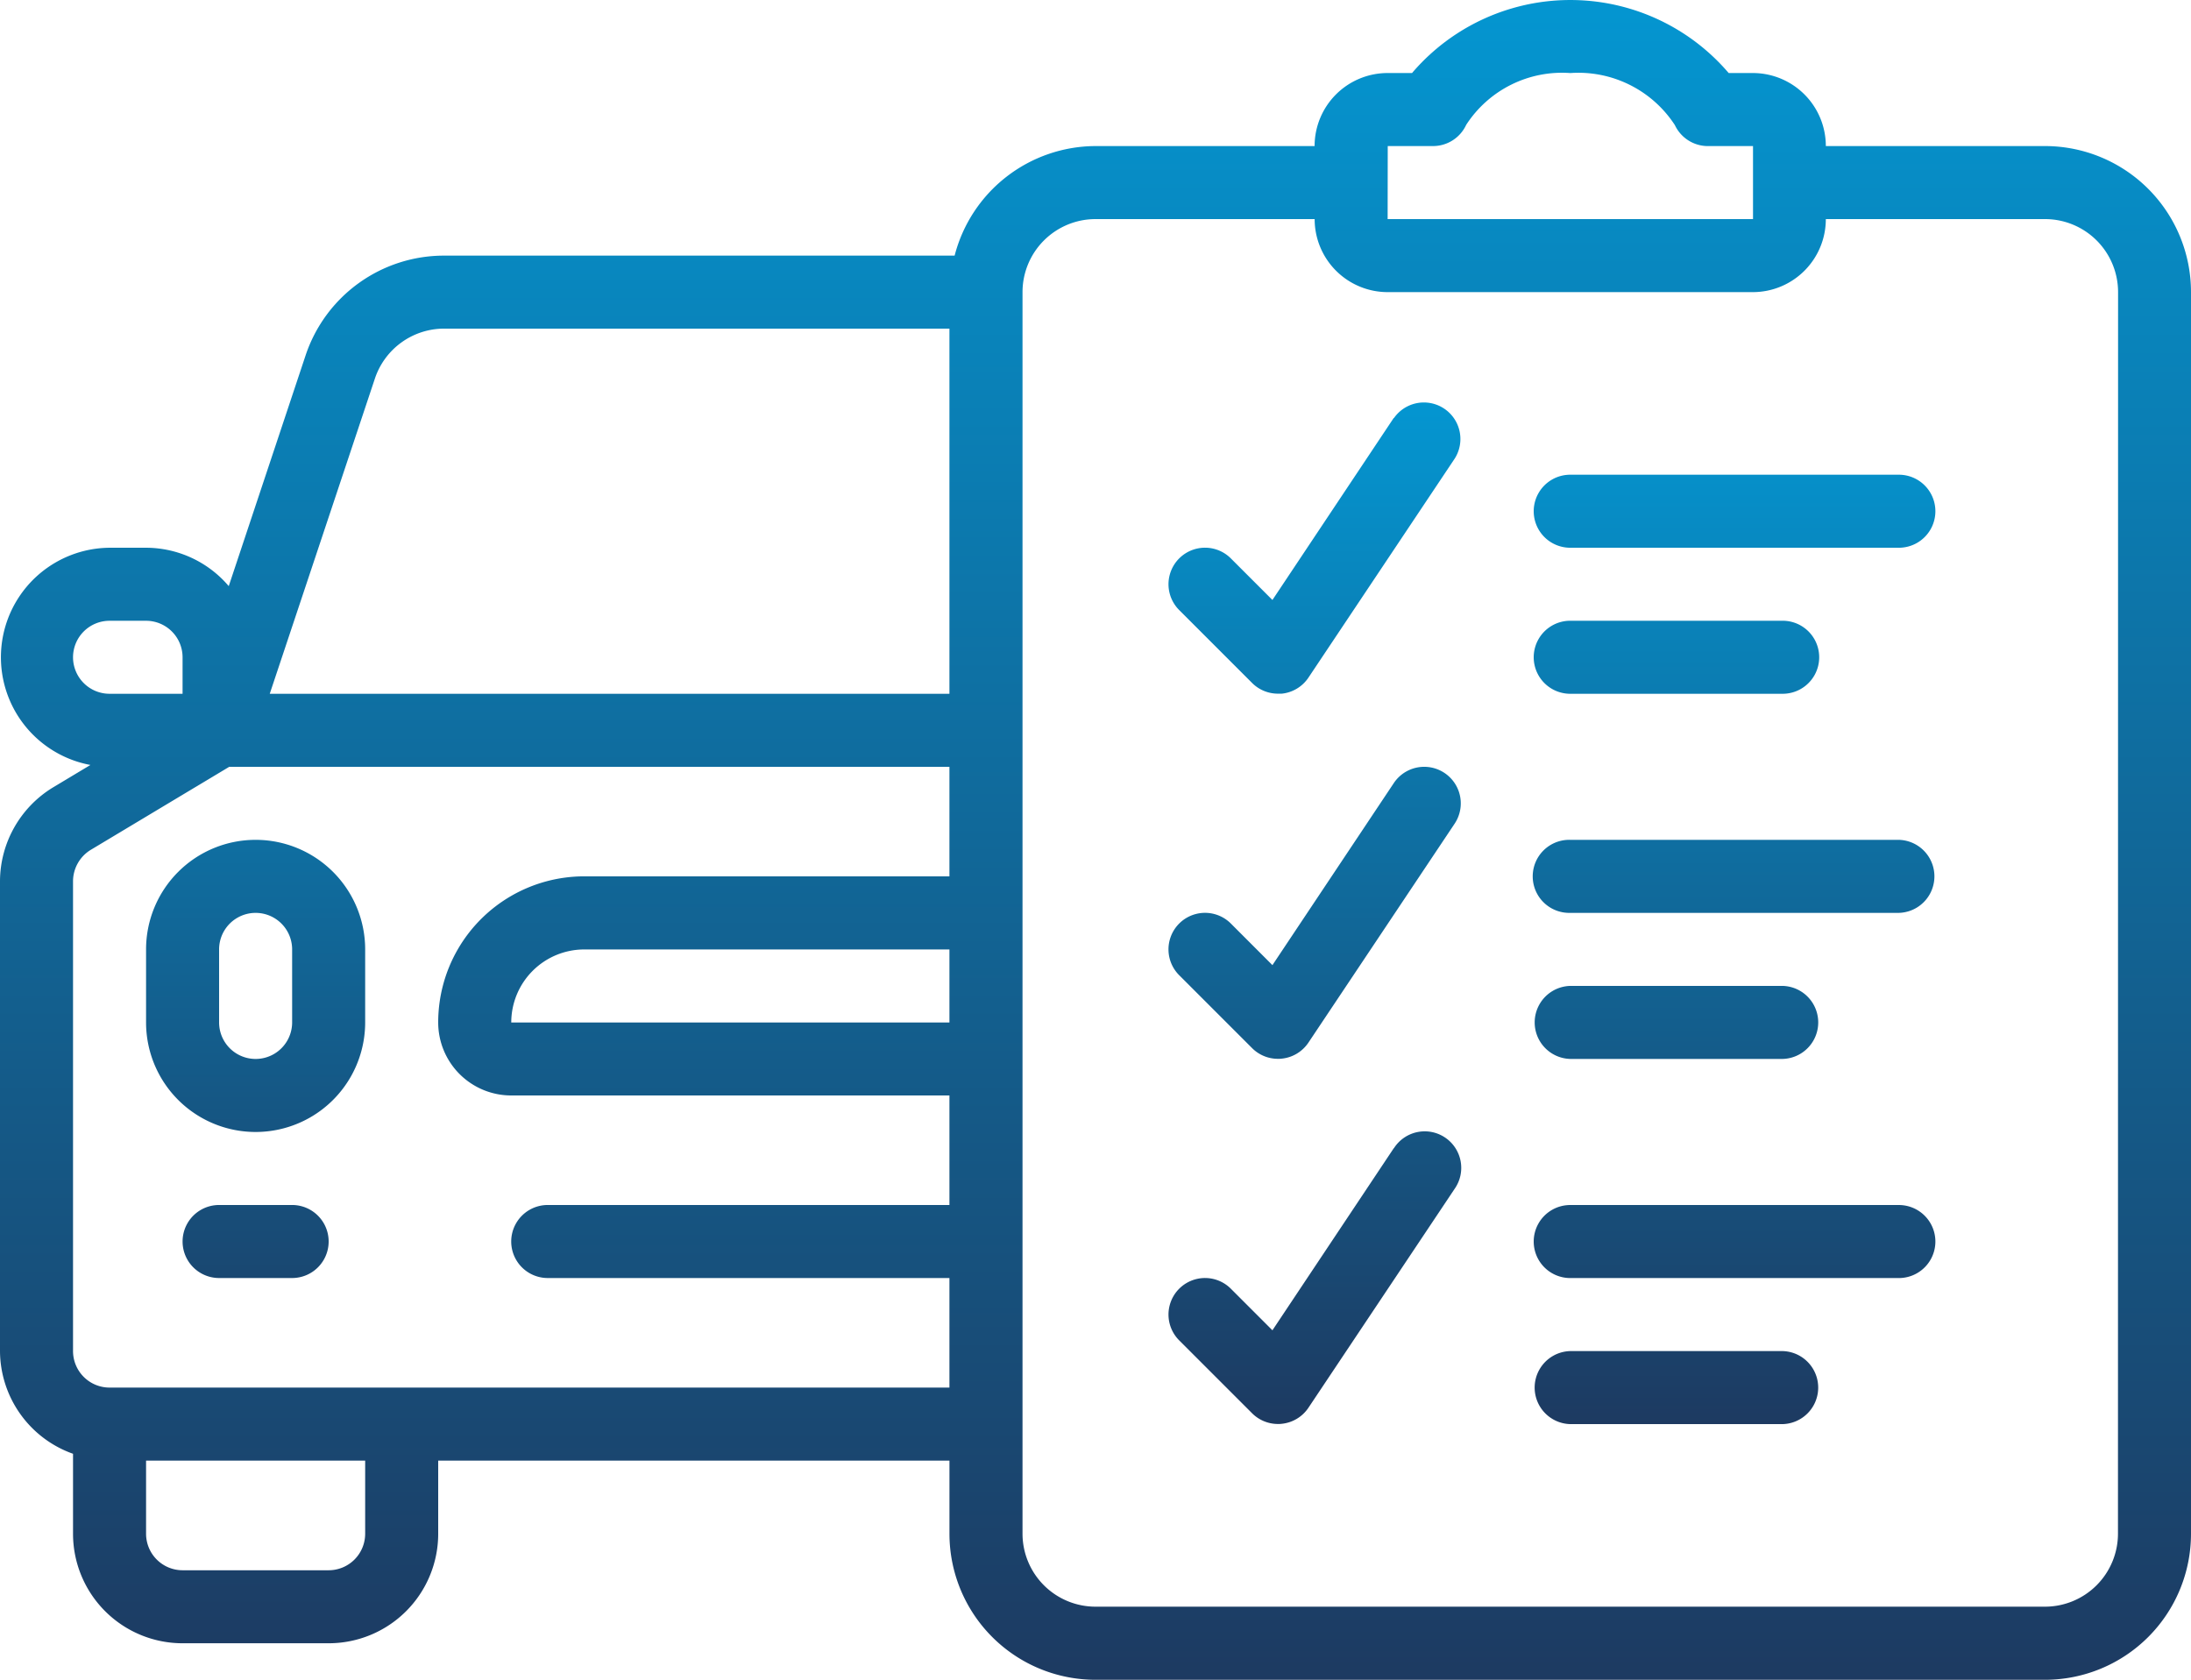 <svg xmlns="http://www.w3.org/2000/svg" xmlns:xlink="http://www.w3.org/1999/xlink" width="82.71" height="63.41" viewBox="0 0 82.71 63.41">
  <defs>
    <linearGradient id="linear-gradient" x1="0.5" x2="0.5" y2="1" gradientUnits="objectBoundingBox">
      <stop offset="0" stop-color="#0496d1"/>
      <stop offset="1" stop-color="#1d3a61"/>
    </linearGradient>
  </defs>
  <g id="svgexport-5_1_" data-name="svgexport-5 (1)" transform="translate(0 -7)">
    <path id="Path_3757" data-name="Path 3757" d="M77.2,12.514H68.925a2.757,2.757,0,0,0-2.757-2.757h-.911a7.857,7.857,0,0,0-11.953,0h-.921a2.757,2.757,0,0,0-2.757,2.757H41.355a5.514,5.514,0,0,0-5.318,4.136H16.765a5.506,5.506,0,0,0-5.23,3.77l-2.9,8.707a4.109,4.109,0,0,0-3.118-1.449H4.135a4.135,4.135,0,0,0-.722,8.2l-1.407.845A4.163,4.163,0,0,0,0,40.267V58a4.136,4.136,0,0,0,2.757,3.882V64.9a4.135,4.135,0,0,0,4.135,4.135h5.514A4.135,4.135,0,0,0,16.542,64.9V62.14h19.3V64.9a5.514,5.514,0,0,0,5.514,5.514H77.2A5.514,5.514,0,0,0,82.71,64.9V18.028A5.514,5.514,0,0,0,77.2,12.514Zm-24.813,0h1.709a1.379,1.379,0,0,0,1.252-.8,4.309,4.309,0,0,1,3.931-1.956,4.344,4.344,0,0,1,3.948,1.966,1.378,1.378,0,0,0,1.249.791h1.7v2.757H52.383ZM35.841,45.6H19.3a2.757,2.757,0,0,1,2.757-2.757H35.841ZM14.152,21.292a2.757,2.757,0,0,1,2.614-1.886H35.841V33.191H10.183ZM2.757,31.813a1.379,1.379,0,0,1,1.379-1.378H5.514a1.379,1.379,0,0,1,1.378,1.378v1.378H4.135A1.379,1.379,0,0,1,2.757,31.813ZM13.785,64.9a1.379,1.379,0,0,1-1.378,1.379H6.892A1.379,1.379,0,0,1,5.514,64.9V62.14h8.271ZM4.135,59.383A1.379,1.379,0,0,1,2.757,58V40.267a1.392,1.392,0,0,1,.669-1.184l5.227-3.135H35.841v4.135H22.056A5.514,5.514,0,0,0,16.542,45.6,2.757,2.757,0,0,0,19.3,48.355H35.841V52.49H20.677a1.378,1.378,0,1,0,0,2.757H35.841v4.136ZM79.953,64.9A2.757,2.757,0,0,1,77.2,67.654H41.355A2.757,2.757,0,0,1,38.6,64.9V18.028a2.757,2.757,0,0,1,2.757-2.757h8.271a2.757,2.757,0,0,0,2.757,2.757H66.168a2.757,2.757,0,0,0,2.757-2.757H77.2a2.757,2.757,0,0,1,2.757,2.757Z" transform="translate(0 0)" fill="url(#linear-gradient)"/>
    <path id="Path_3758" data-name="Path 3758" d="M8.136,34.54A4.136,4.136,0,0,0,4,38.676v2.757a4.135,4.135,0,0,0,8.271,0V38.676A4.136,4.136,0,0,0,8.136,34.54Zm1.378,6.893a1.378,1.378,0,1,1-2.757,0V38.676a1.378,1.378,0,1,1,2.757,0ZM51.1,18.612,46.52,25.485l-1.569-1.569A1.378,1.378,0,1,0,43,25.865l2.757,2.757a1.378,1.378,0,0,0,.975.4h.138a1.379,1.379,0,0,0,1.01-.607L53.4,20.149a1.379,1.379,0,0,0-2.294-1.53Zm19.067,2.144H57.762a1.378,1.378,0,1,0,0,2.757H70.168a1.378,1.378,0,0,0,0-2.757ZM57.762,29.026h8.02a1.378,1.378,0,1,0,0-2.757h-8.02a1.378,1.378,0,1,0,0,2.757ZM51.1,32.4,46.52,39.27,44.951,37.7A1.378,1.378,0,1,0,43,39.65l2.757,2.757a1.379,1.379,0,0,0,.975.4.951.951,0,0,0,.138-.007,1.378,1.378,0,0,0,1.01-.607L53.4,33.927A1.379,1.379,0,1,0,51.1,32.4ZM70.168,34.54H57.762a1.379,1.379,0,1,0,0,2.757H70.168a1.379,1.379,0,0,0,0-2.757ZM57.762,42.811h8.02a1.379,1.379,0,0,0,0-2.757h-8.02a1.379,1.379,0,0,0,0,2.757ZM51.1,46.182,46.52,53.055l-1.569-1.569A1.378,1.378,0,1,0,43,53.435l2.757,2.757a1.379,1.379,0,0,0,.975.4.951.951,0,0,0,.138-.007,1.378,1.378,0,0,0,1.01-.607L53.4,47.712a1.379,1.379,0,1,0-2.294-1.53Zm19.067,2.144H57.762a1.378,1.378,0,1,0,0,2.757H70.168a1.378,1.378,0,0,0,0-2.757Zm-4.386,5.514h-8.02a1.379,1.379,0,0,0,0,2.757h8.02a1.379,1.379,0,0,0,0-2.757ZM9.514,48.325H6.757a1.378,1.378,0,1,0,0,2.757H9.514a1.378,1.378,0,1,0,0-2.757Z" transform="translate(1.514 4.165)" fill="url(#linear-gradient)"/>
  </g>
</svg>
